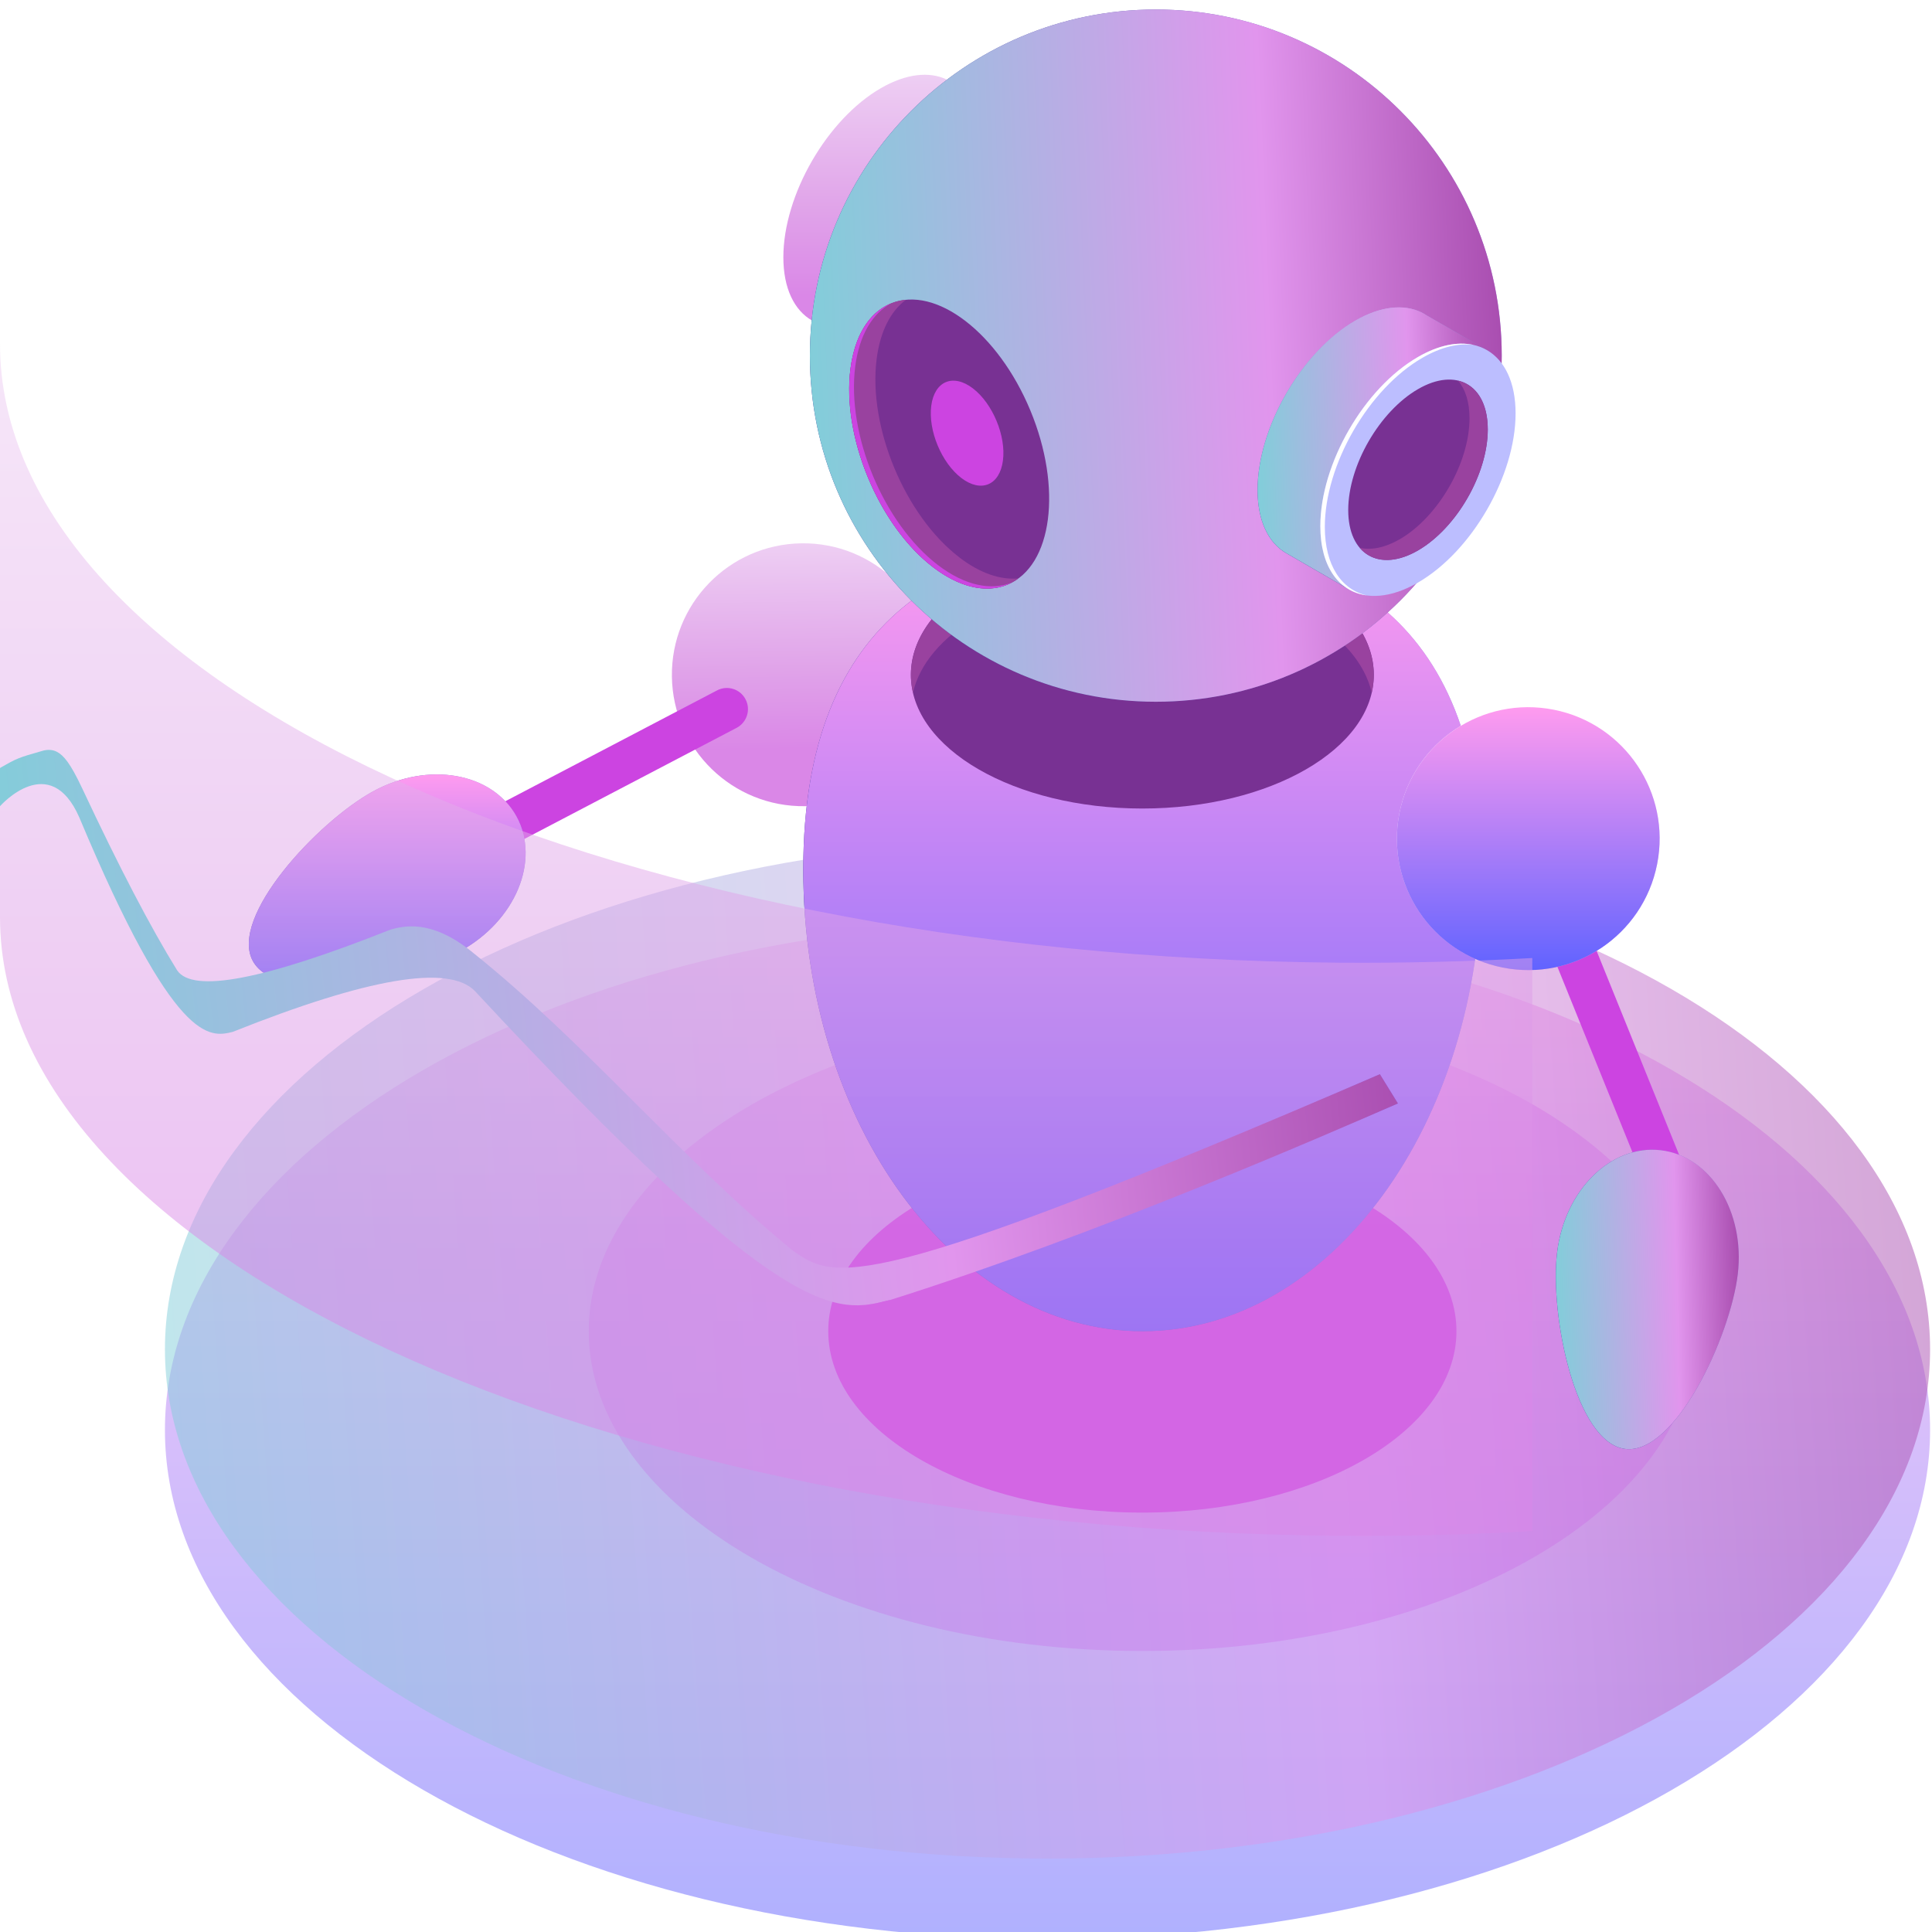 <svg width="110" height="110" viewBox="0 0 110 110" fill="none" xmlns="http://www.w3.org/2000/svg">
<g clip-path="url(#clip0_2011_828)">
<g filter="url(#filter0_bi_2011_828)">
<path d="M59.641 109.911C87.393 109.911 109.891 96.93 109.891 80.916C109.891 64.903 87.393 51.921 59.641 51.921C31.888 51.921 9.391 64.903 9.391 80.916C9.391 96.93 31.888 109.911 59.641 109.911Z" fill="url(#paint0_linear_2011_828)" fill-opacity="0.5"/>
</g>
<g filter="url(#filter1_bi_2011_828)">
<path d="M59.641 105.318C87.393 105.318 109.891 92.336 109.891 76.323C109.891 60.309 87.393 47.328 59.641 47.328C31.888 47.328 9.391 60.309 9.391 76.323C9.391 92.336 31.888 105.318 59.641 105.318Z" fill="url(#paint1_linear_2011_828)" fill-opacity="0.5"/>
</g>
<g clip-path="url(#clip1_2011_828)">
<path opacity="0.2" d="M65.04 94C82.449 94 96.561 85.848 96.561 75.792C96.561 65.736 82.449 57.584 65.04 57.584C47.632 57.584 33.52 65.736 33.52 75.792C33.52 85.848 47.632 94 65.04 94Z" fill="#CC44E1"/>
<path d="M65.04 86.121C74.917 86.121 82.924 81.496 82.924 75.792C82.924 70.087 74.917 65.463 65.04 65.463C55.164 65.463 47.157 70.087 47.157 75.792C47.157 81.496 55.164 86.121 65.04 86.121Z" fill="#CC44E1"/>
<path d="M88.132 47.288L85.9 48.193L93.61 67.249L95.842 66.345L88.132 47.288Z" fill="#CC44E1"/>
<path d="M45.843 45.901C49.973 45.841 53.273 42.442 53.213 38.309C53.154 34.176 49.757 30.874 45.626 30.934C41.495 30.994 38.196 34.393 38.255 38.526C38.315 42.659 41.712 45.961 45.843 45.901Z" fill="url(#paint2_linear_2011_828)"/>
<path d="M84.354 49.489C84.354 64.014 75.708 75.792 65.045 75.792C54.381 75.792 45.735 64.018 45.735 49.489C45.735 34.961 54.381 30.608 65.045 30.608C75.708 30.608 84.354 34.961 84.354 49.489Z" fill="url(#paint3_radial_2011_828)"/>
<g style="mix-blend-mode:lighten">
<path d="M84.354 49.489C84.354 64.014 75.708 75.792 65.045 75.792C54.381 75.792 45.735 64.018 45.735 49.489C45.735 34.961 54.381 30.608 65.045 30.608C75.708 30.608 84.354 34.961 84.354 49.489Z" fill="url(#paint4_linear_2011_828)"/>
</g>
<path d="M65.04 46.034C72.319 46.034 78.22 42.625 78.22 38.42C78.22 34.215 72.319 30.806 65.04 30.806C57.761 30.806 51.861 34.215 51.861 38.42C51.861 42.625 57.761 46.034 65.04 46.034Z" fill="#783193"/>
<path d="M55.722 35.064C60.87 32.089 69.211 32.089 74.359 35.064C76.484 36.293 77.731 37.837 78.099 39.434C78.623 37.164 77.377 34.781 74.359 33.036C69.211 30.061 60.865 30.061 55.722 33.036C52.7 34.781 51.457 37.164 51.982 39.434C52.35 37.837 53.596 36.293 55.722 35.064Z" fill="#99429F"/>
<path d="M49.83 20.329L52.215 16.219C53.619 14.765 54.74 12.831 55.309 10.888L57.722 6.724L54.251 4.728C54.139 4.651 54.022 4.584 53.901 4.526C52.915 4.059 51.601 4.185 50.161 5.015C47.09 6.787 44.601 11.099 44.601 14.648C44.601 16.421 45.224 17.668 46.229 18.247L49.83 20.324V20.329Z" fill="url(#paint5_linear_2011_828)"/>
<path d="M59.291 10.291C59.291 13.836 56.803 18.153 53.731 19.925C50.659 21.697 48.17 20.262 48.17 16.712C48.17 13.163 50.659 8.851 53.731 7.079C56.803 5.306 59.291 6.742 59.291 10.291Z" fill="#BCBEFF"/>
<path d="M65.807 39.955C76.684 39.955 85.502 31.132 85.502 20.248C85.502 9.364 76.684 0.541 65.807 0.541C54.93 0.541 46.112 9.364 46.112 20.248C46.112 31.132 54.93 39.955 65.807 39.955Z" fill="url(#paint6_radial_2011_828)"/>
<g style="mix-blend-mode:lighten">
<path d="M65.807 39.955C76.684 39.955 85.502 31.132 85.502 20.248C85.502 9.364 76.684 0.541 65.807 0.541C54.93 0.541 46.112 9.364 46.112 20.248C46.112 31.132 54.93 39.955 65.807 39.955Z" fill="url(#paint7_linear_2011_828)"/>
</g>
<path d="M76.829 33.574L79.215 29.464C80.619 28.01 81.74 26.076 82.309 24.134L84.722 19.97L81.251 17.973C81.139 17.897 81.022 17.829 80.901 17.771C79.915 17.305 78.601 17.43 77.161 18.26C74.09 20.033 71.601 24.345 71.601 27.894C71.601 29.666 72.224 30.913 73.229 31.492L76.829 33.57V33.574Z" fill="url(#paint8_radial_2011_828)"/>
<g style="mix-blend-mode:lighten">
<path d="M76.829 33.574L79.215 29.464C80.619 28.01 81.74 26.076 82.309 24.134L84.722 19.97L81.251 17.973C81.139 17.897 81.022 17.829 80.901 17.771C79.915 17.305 78.601 17.43 77.161 18.26C74.09 20.033 71.601 24.345 71.601 27.894C71.601 29.666 72.224 30.913 73.229 31.492L76.829 33.57V33.574Z" fill="url(#paint9_linear_2011_828)"/>
</g>
<path d="M86.291 23.537C86.291 27.081 83.803 31.398 80.731 33.17C77.659 34.943 75.17 33.507 75.17 29.958C75.17 26.409 77.659 22.096 80.731 20.324C83.803 18.552 86.291 19.988 86.291 23.537Z" fill="#BCBEFF"/>
<path d="M75.43 30.002C75.43 26.458 77.919 22.141 80.991 20.369C82.054 19.754 83.049 19.525 83.892 19.638C82.995 19.44 81.906 19.647 80.735 20.324C77.664 22.096 75.175 26.408 75.175 29.958C75.175 32.277 76.238 33.691 77.829 33.902C76.381 33.578 75.43 32.197 75.43 30.002Z" fill="white"/>
<path d="M84.708 24.452C84.708 26.987 82.928 30.07 80.735 31.34C78.543 32.609 76.762 31.582 76.762 29.042C76.762 26.503 78.543 23.425 80.735 22.155C82.928 20.885 84.708 21.917 84.708 24.452Z" fill="#783193"/>
<path d="M83.018 21.675C83.43 22.159 83.668 22.886 83.668 23.815C83.668 26.35 81.888 29.433 79.695 30.703C78.843 31.192 78.058 31.34 77.412 31.187C78.121 32.026 79.345 32.143 80.735 31.34C82.928 30.07 84.708 26.987 84.708 24.452C84.708 22.9 84.04 21.913 83.018 21.675Z" fill="#99429F"/>
<path d="M57.371 33.281C59.921 32.219 60.498 27.777 58.66 23.359C56.822 18.941 53.265 16.221 50.716 17.283C48.166 18.345 47.59 22.787 49.428 27.204C51.265 31.622 54.822 34.343 57.371 33.281Z" fill="#783193"/>
<path d="M57.103 26.224C56.919 27.633 55.856 28.073 54.731 27.212C53.605 26.35 52.839 24.506 53.022 23.102C53.206 21.693 54.269 21.253 55.395 22.114C56.52 22.976 57.287 24.82 57.103 26.224Z" fill="#CC44E1"/>
<path d="M54.623 31.735C51.52 29.361 49.412 24.295 49.915 20.418C50.121 18.839 50.726 17.699 51.583 17.067C49.959 17.219 48.731 18.597 48.421 20.984C47.919 24.86 50.027 29.926 53.13 32.3C54.968 33.704 56.744 33.852 57.986 32.932C56.973 33.027 55.812 32.65 54.619 31.735H54.623Z" fill="#99429F"/>
<path d="M53.404 32.174C50.3 29.801 48.193 24.735 48.695 20.858C48.928 19.063 49.682 17.843 50.727 17.278C49.538 17.767 48.677 19.041 48.426 20.984C47.924 24.86 50.031 29.926 53.135 32.3C54.798 33.574 56.413 33.812 57.628 33.157C56.449 33.642 54.946 33.354 53.399 32.17L53.404 32.174Z" fill="#CC44E1"/>
<path d="M94.35 49.202C93.547 53.258 89.614 55.892 85.56 55.089C81.507 54.286 78.874 50.351 79.677 46.295C80.48 42.239 84.412 39.605 88.466 40.408C92.52 41.211 95.152 45.146 94.35 49.202Z" fill="url(#paint10_linear_2011_828)"/>
<g style="mix-blend-mode:lighten">
<path d="M94.35 49.202C93.547 53.258 89.614 55.892 85.56 55.089C81.507 54.286 78.874 50.351 79.677 46.295C80.48 42.239 84.412 39.605 88.466 40.408C92.52 41.211 95.152 45.146 94.35 49.202Z" fill="url(#paint11_linear_2011_828)"/>
</g>
<path d="M98.942 72.543C98.516 76.102 95.377 82.837 92.538 82.496C89.7 82.154 88.229 74.872 88.655 71.314C89.081 67.756 91.727 65.149 94.565 65.49C97.404 65.831 99.363 68.985 98.942 72.543Z" fill="url(#paint12_radial_2011_828)"/>
<g style="mix-blend-mode:lighten">
<path d="M98.942 72.543C98.516 76.102 95.377 82.837 92.538 82.496C89.7 82.154 88.229 74.872 88.655 71.314C89.081 67.756 91.727 65.149 94.565 65.49C97.404 65.831 99.363 68.985 98.942 72.543Z" fill="url(#paint13_linear_2011_828)"/>
</g>
<path d="M25.942 49.664C25.507 49.664 25.09 49.431 24.874 49.018C24.565 48.431 24.794 47.704 25.381 47.394L40.825 39.309C41.417 38.999 42.143 39.228 42.448 39.816C42.758 40.403 42.529 41.13 41.942 41.44L26.498 49.525C26.318 49.62 26.13 49.664 25.942 49.664Z" fill="#CC44E1"/>
<path d="M26.215 54.151C23.076 55.874 15.776 57.229 14.399 54.721C13.022 52.213 18.094 46.784 21.233 45.061C24.372 43.338 28.031 43.979 29.404 46.487C30.78 48.996 29.35 52.428 26.211 54.151H26.215Z" fill="url(#paint14_radial_2011_828)"/>
<g style="mix-blend-mode:lighten">
<path d="M26.215 54.151C23.076 55.874 15.776 57.229 14.399 54.721C13.022 52.213 18.094 46.784 21.233 45.061C24.372 43.338 28.031 43.979 29.404 46.487C30.78 48.996 29.35 52.428 26.211 54.151H26.215Z" fill="url(#paint15_linear_2011_828)"/>
</g>
<path opacity="0.5" d="M50.65 74.02C47.296 75.016 45.144 72.979 44.354 72.373C38.197 67.155 32.803 60.792 26.623 55.596C24.798 54.062 23.677 54.694 23.045 54.865C15.362 57.913 10.904 58.507 9.673 56.646C6.287 50.647 6.17 50.167 4.601 46.416C4.242 45.559 3.022 44.262 2.48 44.334C-0.103 45.065 0.238 45.595 0 45.904V43.724C3.049 42.548 3.363 42.409 4.601 45.245C10.296 57.333 11.296 57.063 12.623 56.749C24.749 51.899 24.601 52.249 27.691 55.466C33.036 61.034 43.821 71.879 47.148 72.745C48.17 72.88 49.794 72.732 50.758 72.49C62.462 68.568 67.108 66.1 78.565 61.16L79.592 62.825C75.354 64.673 62.534 69.721 50.74 73.436L50.655 74.024L50.65 74.02ZM87.242 87.175V54.546C83.641 54.748 79.964 54.838 76.233 54.811C33.852 54.47 0 38.761 0 19.584V52.213C0 71.39 33.852 87.104 76.233 87.44C79.964 87.472 83.641 87.377 87.242 87.175Z" fill="url(#paint16_linear_2011_828)"/>
<path d="M50.65 74.02C47.632 74.791 44.78 75.523 27.027 56.413C25.529 54.905 20.937 55.684 13.251 58.751C11.942 59.069 9.964 59.549 4.516 46.542C2.834 42.701 0.027 45.869 0 45.904V43.724C0.955 43.181 1.018 43.145 2.448 42.741C2.709 42.669 2.996 42.678 3.238 42.804C3.619 43.001 4.009 43.455 4.682 44.89C6.774 49.353 8.575 52.805 10.085 55.246C10.973 56.565 15.024 55.792 22.238 52.926C22.978 52.729 24.516 52.312 26.834 54.165C33.35 59.365 38.655 65.871 45.09 71.166C47.502 72.885 48.96 73.921 78.565 61.16L79.592 62.825C75.354 64.673 62.448 70.305 50.655 74.024L50.65 74.02Z" fill="url(#paint17_linear_2011_828)"/>
</g>
</g>
<defs>
<filter id="filter0_bi_2011_828" x="6.391" y="48.921" width="106.5" height="63.99" filterUnits="userSpaceOnUse" color-interpolation-filters="sRGB">
<feFlood flood-opacity="0" result="BackgroundImageFix"/>
<feGaussianBlur in="BackgroundImageFix" stdDeviation="1.5"/>
<feComposite in2="SourceAlpha" operator="in" result="effect1_backgroundBlur_2011_828"/>
<feBlend mode="normal" in="SourceGraphic" in2="effect1_backgroundBlur_2011_828" result="shape"/>
<feColorMatrix in="SourceAlpha" type="matrix" values="0 0 0 0 0 0 0 0 0 0 0 0 0 0 0 0 0 0 127 0" result="hardAlpha"/>
<feOffset dy="0.5"/>
<feGaussianBlur stdDeviation="1"/>
<feComposite in2="hardAlpha" operator="arithmetic" k2="-1" k3="1"/>
<feColorMatrix type="matrix" values="0 0 0 0 1 0 0 0 0 1 0 0 0 0 1 0 0 0 0.15 0"/>
<feBlend mode="normal" in2="shape" result="effect2_innerShadow_2011_828"/>
</filter>
<filter id="filter1_bi_2011_828" x="6.391" y="44.328" width="106.5" height="63.99" filterUnits="userSpaceOnUse" color-interpolation-filters="sRGB">
<feFlood flood-opacity="0" result="BackgroundImageFix"/>
<feGaussianBlur in="BackgroundImageFix" stdDeviation="1.5"/>
<feComposite in2="SourceAlpha" operator="in" result="effect1_backgroundBlur_2011_828"/>
<feBlend mode="normal" in="SourceGraphic" in2="effect1_backgroundBlur_2011_828" result="shape"/>
<feColorMatrix in="SourceAlpha" type="matrix" values="0 0 0 0 0 0 0 0 0 0 0 0 0 0 0 0 0 0 127 0" result="hardAlpha"/>
<feOffset dy="0.5"/>
<feGaussianBlur stdDeviation="1"/>
<feComposite in2="hardAlpha" operator="arithmetic" k2="-1" k3="1"/>
<feColorMatrix type="matrix" values="0 0 0 0 1 0 0 0 0 1 0 0 0 0 1 0 0 0 0.15 0"/>
<feBlend mode="normal" in2="shape" result="effect2_innerShadow_2011_828"/>
</filter>
<linearGradient id="paint0_linear_2011_828" x1="59.641" y1="51.921" x2="59.641" y2="109.911" gradientUnits="userSpaceOnUse">
<stop stop-color="#FF9BEF"/>
<stop offset="1" stop-color="#6163FF"/>
</linearGradient>
<linearGradient id="paint1_linear_2011_828" x1="109.891" y1="54.376" x2="-6.403" y2="62.583" gradientUnits="userSpaceOnUse">
<stop stop-color="#A74BAE"/>
<stop offset="0.302" stop-color="#E195ED"/>
<stop offset="1" stop-color="#6DDAD5"/>
</linearGradient>
<linearGradient id="paint2_linear_2011_828" x1="45.484" y1="21.139" x2="45.796" y2="42.63" gradientUnits="userSpaceOnUse">
<stop stop-color="white"/>
<stop offset="0.16" stop-color="#FDEFFF"/>
<stop offset="0.43" stop-color="#EFD2F4"/>
<stop offset="0.79" stop-color="#E0A3E9"/>
<stop offset="1" stop-color="#DA87E7"/>
</linearGradient>
<radialGradient id="paint3_radial_2011_828" cx="0" cy="0" r="1" gradientUnits="userSpaceOnUse" gradientTransform="translate(77.081 45.652) scale(33.267 45.236)">
<stop stop-color="#C0BFF6"/>
<stop offset="1" stop-color="#393091"/>
</radialGradient>
<linearGradient id="paint4_linear_2011_828" x1="65.045" y1="30.608" x2="65.045" y2="75.792" gradientUnits="userSpaceOnUse">
<stop stop-color="#FF9BEF"/>
<stop offset="1" stop-color="#6163FF"/>
</linearGradient>
<linearGradient id="paint5_linear_2011_828" x1="51.161" y1="-6.261" x2="51.161" y2="16.817" gradientUnits="userSpaceOnUse">
<stop stop-color="white"/>
<stop offset="0.16" stop-color="#FDEFFF"/>
<stop offset="0.43" stop-color="#EFD2F4"/>
<stop offset="0.79" stop-color="#E0A3E9"/>
<stop offset="1" stop-color="#DA87E7"/>
</linearGradient>
<radialGradient id="paint6_radial_2011_828" cx="0" cy="0" r="1" gradientUnits="userSpaceOnUse" gradientTransform="translate(78.099 17.327) scale(33.287 33.307)">
<stop stop-color="#C0BFF6"/>
<stop offset="1" stop-color="#393091"/>
</radialGradient>
<linearGradient id="paint7_linear_2011_828" x1="85.502" y1="5.332" x2="39.771" y2="7.193" gradientUnits="userSpaceOnUse">
<stop stop-color="#A74BAE"/>
<stop offset="0.302" stop-color="#E195ED"/>
<stop offset="1" stop-color="#6DDAD5"/>
</linearGradient>
<radialGradient id="paint8_radial_2011_828" cx="0" cy="0" r="1" gradientUnits="userSpaceOnUse" gradientTransform="translate(77.834 16.973) scale(15.807 15.816)">
<stop stop-color="#C0BFF6"/>
<stop offset="1" stop-color="#393091"/>
</radialGradient>
<linearGradient id="paint9_linear_2011_828" x1="84.722" y1="19.456" x2="69.48" y2="19.962" gradientUnits="userSpaceOnUse">
<stop stop-color="#A74BAE"/>
<stop offset="0.302" stop-color="#E195ED"/>
<stop offset="1" stop-color="#6DDAD5"/>
</linearGradient>
<linearGradient id="paint10_linear_2011_828" x1="87.013" y1="41.949" x2="87.013" y2="57.345" gradientUnits="userSpaceOnUse">
<stop stop-color="white"/>
<stop offset="0.16" stop-color="#FDF1FF"/>
<stop offset="0.43" stop-color="#F1D4F5"/>
<stop offset="0.79" stop-color="#E1A8EB"/>
<stop offset="1" stop-color="#E488A1"/>
</linearGradient>
<linearGradient id="paint11_linear_2011_828" x1="87.013" y1="40.264" x2="87.013" y2="55.233" gradientUnits="userSpaceOnUse">
<stop stop-color="#FF9BEF"/>
<stop offset="1" stop-color="#6163FF"/>
</linearGradient>
<radialGradient id="paint12_radial_2011_828" cx="0" cy="0" r="1" gradientUnits="userSpaceOnUse" gradientTransform="translate(100.752 67.862) rotate(6.804) scale(13.297 21.837)">
<stop stop-color="#C0BFF6"/>
<stop offset="1" stop-color="#393091"/>
</radialGradient>
<linearGradient id="paint13_linear_2011_828" x1="98.999" y1="67.532" x2="86.893" y2="67.833" gradientUnits="userSpaceOnUse">
<stop stop-color="#A74BAE"/>
<stop offset="0.302" stop-color="#E195ED"/>
<stop offset="1" stop-color="#6DDAD5"/>
</linearGradient>
<radialGradient id="paint14_radial_2011_828" cx="0" cy="0" r="1" gradientUnits="userSpaceOnUse" gradientTransform="translate(33.101 44.001) rotate(61.284) scale(13.303 21.827)">
<stop stop-color="#C0BFF6"/>
<stop offset="1" stop-color="#393091"/>
</radialGradient>
<linearGradient id="paint15_linear_2011_828" x1="22.047" y1="44.093" x2="22.047" y2="56.1" gradientUnits="userSpaceOnUse">
<stop stop-color="#FF9BEF"/>
<stop offset="1" stop-color="#6163FF"/>
</linearGradient>
<linearGradient id="paint16_linear_2011_828" x1="43.621" y1="-24.825" x2="43.621" y2="72.617" gradientUnits="userSpaceOnUse">
<stop stop-color="white"/>
<stop offset="0.16" stop-color="#FDEFFF"/>
<stop offset="0.43" stop-color="#EFD2F4"/>
<stop offset="0.79" stop-color="#E0A3E9"/>
<stop offset="1" stop-color="#DA87E7"/>
</linearGradient>
<linearGradient id="paint17_linear_2011_828" x1="79.592" y1="46.54" x2="-12.005" y2="55.927" gradientUnits="userSpaceOnUse">
<stop stop-color="#A74BAE"/>
<stop offset="0.302" stop-color="#E195ED"/>
<stop offset="1" stop-color="#6DDAD5"/>
</linearGradient>
<clipPath id="clip0_2011_828">
<rect width="110" height="110" fill="white"/>
</clipPath>
<clipPath id="clip1_2011_828">
<rect width="99" height="94" fill="white"/>
</clipPath>
</defs>
</svg>
